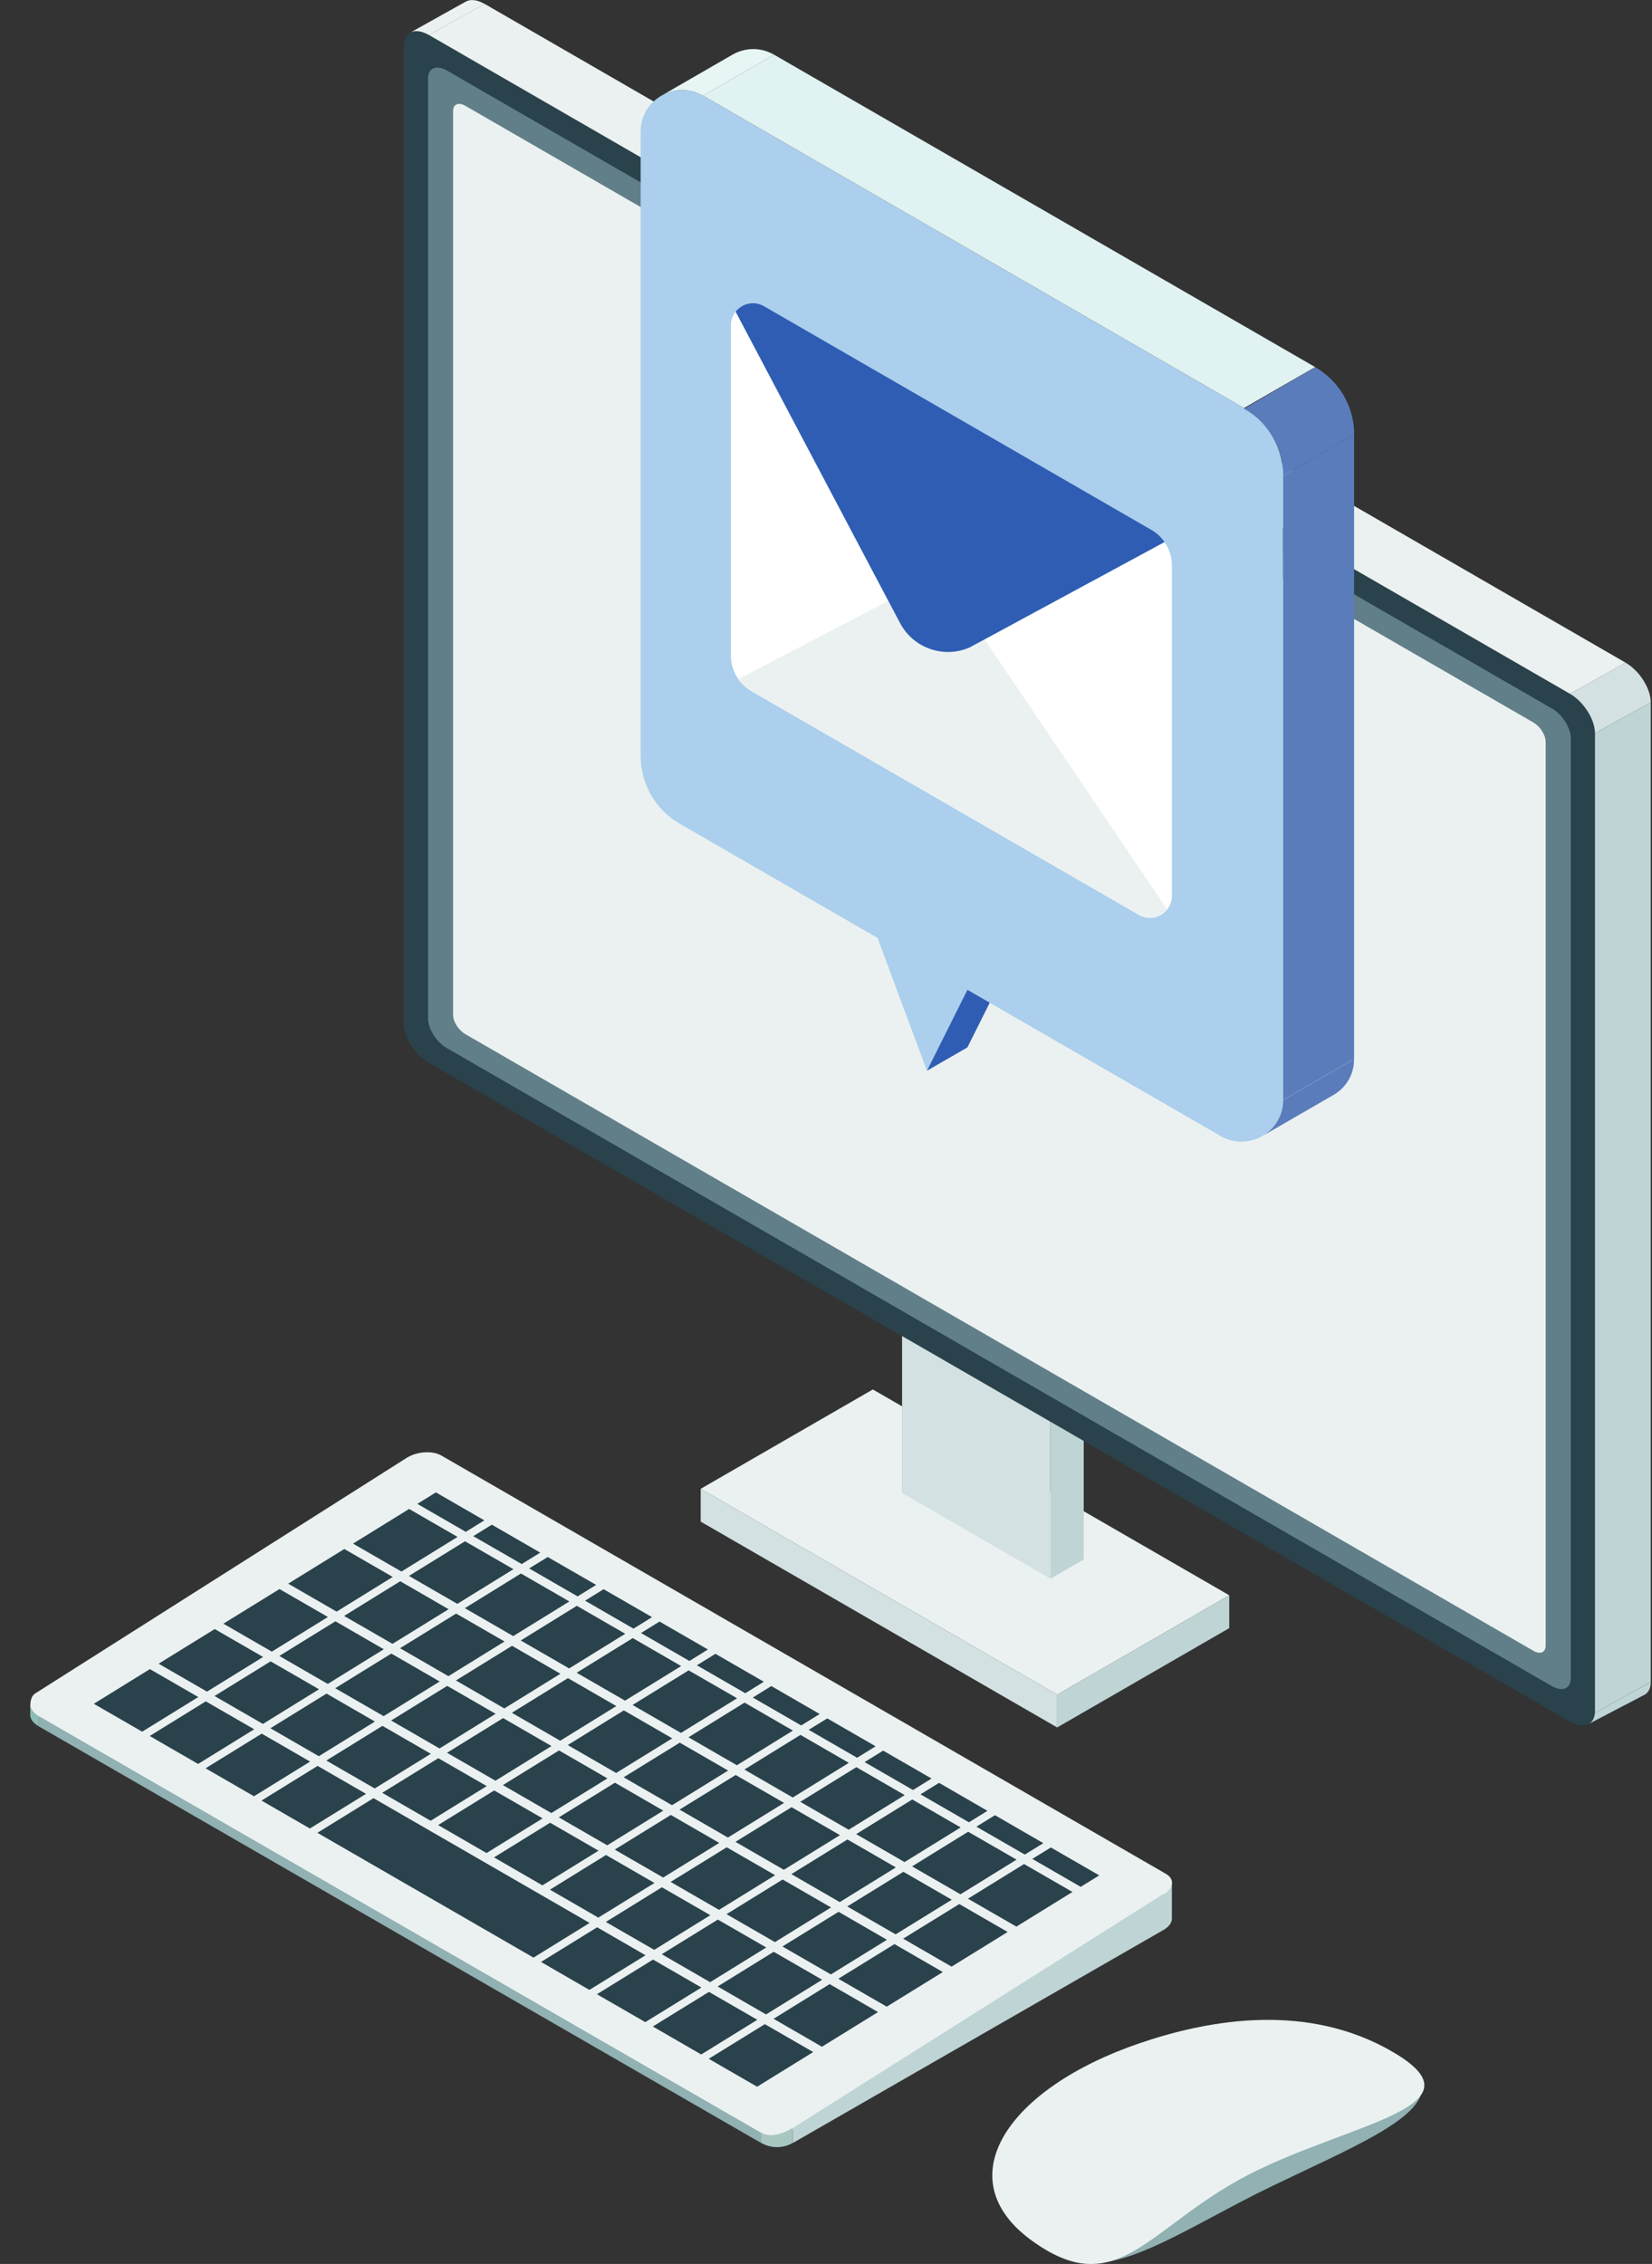 <svg width="54" height="74" viewBox="0 0 54 74" fill="none" xmlns="http://www.w3.org/2000/svg">
<rect x="0" y="0" width="54" height="74" fill="#333333" stroke="none"/>
<g clip-path="url(#clip0_1_11401)">
<path d="M38.038 63.08C38.216 62.975 38.306 62.843 38.306 62.717V62.709V61.541V61.531C38.31 61.662 38.219 61.799 38.033 61.906L38.037 63.08" fill="#BFD4D5"/>
<path d="M1.062 56.029L24.755 69.708C25.043 69.874 25.545 69.842 25.879 69.636L38.034 61.927C38.368 61.721 38.405 61.42 38.118 61.253L14.424 47.574C14.137 47.409 13.634 47.441 13.301 47.647L1.145 55.356C0.922 55.503 0.988 55.978 1.062 56.029Z" fill="#EBF1F1"/>
<path d="M3.066 55.69L4.647 56.602L6.481 55.47L4.9 54.557L3.066 55.69Z" fill="#2A424B"/>
<path d="M5.185 54.38L6.766 55.293L8.6 54.16L7.019 53.248L5.185 54.38Z" fill="#2A424B"/>
<path d="M7.302 53.072L8.885 53.986L10.718 52.853L9.136 51.94L7.302 53.072Z" fill="#2A424B"/>
<path d="M9.421 51.764L11.003 52.678L12.837 51.544L11.255 50.631L9.421 51.764Z" fill="#2A424B"/>
<path d="M11.54 50.455L13.122 51.368L14.956 50.236L13.373 49.322L11.54 50.455Z" fill="#2A424B"/>
<path d="M4.893 56.743L6.475 57.657L8.309 56.524L6.727 55.611L4.893 56.743Z" fill="#2A424B"/>
<path d="M7.012 55.436L8.594 56.349L10.428 55.216L8.846 54.303L7.012 55.436Z" fill="#2A424B"/>
<path d="M9.13 54.127L10.713 55.041L12.545 53.908L10.964 52.994L9.13 54.127Z" fill="#2A424B"/>
<path d="M11.248 52.819L12.83 53.731L14.664 52.599L13.083 51.685L11.248 52.819Z" fill="#2A424B"/>
<path d="M13.367 51.511L14.949 52.424L16.783 51.291L15.2 50.379L13.367 51.511Z" fill="#2A424B"/>
<path d="M6.72 57.799L8.302 58.713L10.136 57.58L8.555 56.666L6.72 57.799Z" fill="#2A424B"/>
<path d="M8.839 56.49L10.421 57.404L12.255 56.271L10.674 55.357L8.839 56.49Z" fill="#2A424B"/>
<path d="M10.957 55.182L12.54 56.094L14.373 54.962L12.791 54.049L10.957 55.182Z" fill="#2A424B"/>
<path d="M13.076 53.874L14.657 54.788L16.492 53.654L14.91 52.742L13.076 53.874Z" fill="#2A424B"/>
<path d="M15.195 52.565L16.776 53.478L18.611 52.345L17.028 51.432L15.195 52.565Z" fill="#2A424B"/>
<path d="M8.548 58.854L10.129 59.767L11.964 58.634L10.382 57.721L8.548 58.854Z" fill="#2A424B"/>
<path d="M10.667 57.545L12.248 58.458L14.083 57.326L12.501 56.412L10.667 57.545Z" fill="#2A424B"/>
<path d="M12.784 56.237L14.367 57.151L16.2 56.018L14.619 55.105L12.784 56.237Z" fill="#2A424B"/>
<path d="M14.903 54.928L16.485 55.842L18.319 54.709L16.738 53.795L14.903 54.928Z" fill="#2A424B"/>
<path d="M17.022 53.621L18.604 54.535L20.438 53.402L18.855 52.488L17.022 53.621Z" fill="#2A424B"/>
<path d="M12.494 58.6L14.076 59.514L15.91 58.381L14.327 57.469L12.494 58.6Z" fill="#2A424B"/>
<path d="M14.612 57.291L16.195 58.205L18.027 57.072L16.446 56.158L14.612 57.291Z" fill="#2A424B"/>
<path d="M16.731 55.985L18.312 56.898L20.146 55.765L18.565 54.852L16.731 55.985Z" fill="#2A424B"/>
<path d="M18.849 54.676L20.431 55.588L22.265 54.457L20.683 53.543L18.849 54.676Z" fill="#2A424B"/>
<path d="M14.321 59.655L15.903 60.569L17.737 59.436L16.154 58.523L14.321 59.655Z" fill="#2A424B"/>
<path d="M16.439 58.348L18.022 59.262L19.855 58.129L18.273 57.215L16.439 58.348Z" fill="#2A424B"/>
<path d="M18.558 57.039L20.14 57.952L21.974 56.82L20.392 55.906L18.558 57.039Z" fill="#2A424B"/>
<path d="M20.677 55.729L22.259 56.643L24.093 55.51L22.51 54.598L20.677 55.729Z" fill="#2A424B"/>
<path d="M16.149 60.711L17.73 61.625L19.565 60.492L17.982 59.578L16.149 60.711Z" fill="#2A424B"/>
<path d="M18.266 59.403L19.849 60.316L21.682 59.183L20.101 58.27L18.266 59.403Z" fill="#2A424B"/>
<path d="M20.385 58.093L21.967 59.006L23.801 57.873L22.22 56.961L20.385 58.093Z" fill="#2A424B"/>
<path d="M22.504 56.785L24.086 57.699L25.919 56.566L24.337 55.652L22.504 56.785Z" fill="#2A424B"/>
<path d="M10.375 59.908L17.439 63.987L19.273 62.854L12.209 58.775L10.375 59.908Z" fill="#2A424B"/>
<path d="M17.976 61.766L19.558 62.68L21.392 61.547L19.809 60.633L17.976 61.766Z" fill="#2A424B"/>
<path d="M20.094 60.457L21.677 61.37L23.51 60.238L21.928 59.324L20.094 60.457Z" fill="#2A424B"/>
<path d="M22.213 59.149L23.794 60.063L25.629 58.93L24.047 58.018L22.213 59.149Z" fill="#2A424B"/>
<path d="M24.332 57.84L25.913 58.754L27.746 57.621L26.165 56.707L24.332 57.84Z" fill="#2A424B"/>
<path d="M17.684 64.129L19.266 65.043L21.1 63.91L19.519 62.996L17.684 64.129Z" fill="#2A424B"/>
<path d="M19.803 62.821L21.385 63.733L23.219 62.601L21.636 61.688L19.803 62.821Z" fill="#2A424B"/>
<path d="M21.921 61.513L23.504 62.426L25.337 61.293L23.755 60.381L21.921 61.513Z" fill="#2A424B"/>
<path d="M24.04 60.203L25.622 61.117L27.456 59.984L25.874 59.07L24.04 60.203Z" fill="#2A424B"/>
<path d="M26.159 58.895L27.741 59.807L29.573 58.675L27.992 57.762L26.159 58.895Z" fill="#2A424B"/>
<path d="M19.512 65.184L21.093 66.096L22.928 64.965L21.346 64.051L19.512 65.184Z" fill="#2A424B"/>
<path d="M21.631 63.876L23.212 64.79L25.047 63.656L23.464 62.744L21.631 63.876Z" fill="#2A424B"/>
<path d="M23.748 62.567L25.331 63.48L27.164 62.347L25.583 61.434L23.748 62.567Z" fill="#2A424B"/>
<path d="M25.867 61.258L27.449 62.172L29.283 61.039L27.702 60.125L25.867 61.258Z" fill="#2A424B"/>
<path d="M27.986 59.951L29.568 60.864L31.401 59.732L29.819 58.818L27.986 59.951Z" fill="#2A424B"/>
<path d="M21.339 66.239L22.921 67.153L24.755 66.02L23.174 65.107L21.339 66.239Z" fill="#2A424B"/>
<path d="M23.458 64.93L25.04 65.844L26.874 64.711L25.291 63.797L23.458 64.93Z" fill="#2A424B"/>
<path d="M25.576 63.623L27.159 64.537L28.992 63.404L27.41 62.49L25.576 63.623Z" fill="#2A424B"/>
<path d="M27.695 62.315L29.276 63.227L31.111 62.095L29.529 61.182L27.695 62.315Z" fill="#2A424B"/>
<path d="M29.814 61.005L31.395 61.918L33.228 60.785L31.647 59.873L29.814 61.005Z" fill="#2A424B"/>
<path d="M23.167 67.294L24.748 68.207L26.582 67.074L25.001 66.162L23.167 67.294Z" fill="#2A424B"/>
<path d="M25.286 65.987L26.867 66.9L28.701 65.767L27.119 64.853L25.286 65.987Z" fill="#2A424B"/>
<path d="M27.403 64.678L28.985 65.59L30.819 64.459L29.238 63.545L27.403 64.678Z" fill="#2A424B"/>
<path d="M29.522 63.368L31.104 64.282L32.938 63.149L31.357 62.236L29.522 63.368Z" fill="#2A424B"/>
<path d="M31.64 62.061L33.223 62.974L35.056 61.841L33.474 60.928L31.64 62.061Z" fill="#2A424B"/>
<path d="M13.642 49.156L15.225 50.07L15.832 49.695L14.249 48.781L13.642 49.156Z" fill="#2A424B"/>
<path d="M15.47 50.211L17.053 51.123L17.66 50.75L16.077 49.836L15.47 50.211Z" fill="#2A424B"/>
<path d="M17.297 51.266L18.88 52.18L19.487 51.805L17.904 50.893L17.297 51.266Z" fill="#2A424B"/>
<path d="M19.125 52.32L20.707 53.234L21.314 52.859L19.731 51.945L19.125 52.32Z" fill="#2A424B"/>
<path d="M20.952 53.377L22.535 54.291L23.14 53.916L21.559 53.002L20.952 53.377Z" fill="#2A424B"/>
<path d="M22.779 54.432L24.362 55.345L24.968 54.97L23.386 54.057L22.779 54.432Z" fill="#2A424B"/>
<path d="M24.607 55.486L26.189 56.398L26.795 56.025L25.213 55.111L24.607 55.486Z" fill="#2A424B"/>
<path d="M26.434 56.541L28.017 57.455L28.622 57.08L27.041 56.168L26.434 56.541Z" fill="#2A424B"/>
<path d="M28.261 57.596L29.844 58.509L30.45 58.134L28.868 57.221L28.261 57.596Z" fill="#2A424B"/>
<path d="M30.089 58.65L31.672 59.564L32.277 59.189L30.695 58.275L30.089 58.65Z" fill="#2A424B"/>
<path d="M31.916 59.707L33.499 60.619L34.104 60.246L32.523 59.332L31.916 59.707Z" fill="#2A424B"/>
<path d="M33.743 60.76L35.326 61.674L35.932 61.299L34.35 60.387L33.743 60.76Z" fill="#2A424B"/>
<path d="M25.912 69.558L38.038 61.9V63.079L25.912 70.049V69.558Z" fill="#BFD4D5"/>
<path d="M24.884 69.715V70.049L1.256 56.422V56.086L24.884 69.715Z" fill="#91B1B3"/>
<path d="M25.912 70.044C25.594 70.228 25.202 70.228 24.884 70.044V69.708C25.202 69.891 25.594 69.737 25.912 69.553V70.043V70.044Z" fill="#A8C7C1"/>
<path d="M1.256 56.421C1.079 56.317 0.988 56.185 0.988 56.059V56.051V55.647V55.694C0.984 55.823 1.076 55.984 1.262 56.091L1.256 56.421Z" fill="#8CBCB5"/>
<path d="M46.486 68.285C46.399 69.303 44.117 70.232 41.576 71.458C38.939 72.731 36.858 74.238 35.194 73.951C34.434 73.919 43.612 67.594 46.488 68.285H46.486Z" fill="#91B1B3"/>
<path d="M37.276 66.777C32.96 68.242 30.918 71.198 33.727 73.237C36.536 75.274 37.523 72.785 40.796 71.091C44.07 69.397 48.564 68.878 45.581 67.102C42.772 65.429 39.539 66.009 37.276 66.777Z" fill="#EBF1F1"/>
<path d="M22.904 48.664L28.531 45.416L40.182 52.144L34.557 55.392L22.904 48.664Z" fill="#EBF1F1"/>
<path d="M34.557 56.464L40.182 53.217V52.145L34.557 55.392V56.464Z" fill="#BFD4D5"/>
<path d="M34.557 56.464L22.904 49.736V48.664L34.557 55.392V56.464Z" fill="#D3E1E2"/>
<path d="M35.424 42.57V50.975L34.338 51.602V43.198L35.424 42.57Z" fill="#BFD4D5"/>
<path d="M30.576 39.772V48.175L29.49 48.803V40.398L30.576 39.772Z" fill="#8CBCB5"/>
<path d="M29.49 40.398L30.576 39.772L35.424 42.569L34.338 43.197L29.49 40.398Z" fill="#EBF1F1"/>
<path d="M34.338 51.602L29.49 48.803V40.398L34.338 43.198V51.602Z" fill="#D3E1E2"/>
<path d="M51.317 56.274L14.019 34.741C13.566 34.48 13.199 33.901 13.199 33.45V1.49C13.199 1.038 13.566 0.884 14.019 1.145L51.316 22.679C51.769 22.94 52.135 23.519 52.135 23.97V55.928C52.135 56.381 51.769 56.535 51.316 56.274H51.317Z" fill="#2A424B"/>
<path d="M50.73 55.114L14.606 34.258C14.267 34.062 13.992 33.629 13.992 33.289V2.564C13.992 2.225 14.267 2.108 14.606 2.304L50.731 23.16C51.07 23.356 51.345 23.789 51.345 24.13V54.855C51.345 55.194 51.07 55.31 50.731 55.114H50.73Z" fill="#617F88"/>
<path d="M50.126 53.96L15.21 33.802C14.989 33.675 14.81 33.393 14.81 33.172V3.627C14.81 3.406 14.989 3.331 15.21 3.458L50.124 23.616C50.345 23.744 50.524 24.025 50.524 24.246V53.791C50.524 54.012 50.345 54.087 50.124 53.96H50.126Z" fill="#EBF1F1"/>
<path d="M52.136 23.97L53.958 22.953V54.974L52.136 55.99V23.97Z" fill="#BFD4D5"/>
<path d="M53.139 21.662C53.592 21.923 53.958 22.502 53.958 22.953L52.136 23.968C52.136 23.516 51.77 22.938 51.317 22.677L53.139 21.662Z" fill="#D3E1E2"/>
<path d="M15.841 0.127L53.139 21.661L51.317 22.677L14.019 1.143L15.841 0.127Z" fill="#EBF1F1"/>
<path d="M13.379 1.083C13.528 0.981 13.759 0.994 14.019 1.144L15.841 0.129C15.588 -0.017 15.361 -0.034 15.21 0.061L13.379 1.083Z" fill="#EBF1F1"/>
<path d="M52.134 55.99C52.12 56.163 52.046 56.287 51.932 56.351L52.014 56.306L53.719 55.415C53.868 55.352 53.96 55.201 53.96 54.975L52.135 55.991L52.134 55.99Z" fill="#BFD4D5"/>
<path d="M32.938 29.722L27.077 26.338L30.3 34.998L32.938 29.722Z" fill="#ABCFEC"/>
<path d="M32.938 29.721L34.259 28.959L31.622 34.236L30.3 34.998L32.938 29.721Z" fill="#2F5DB3"/>
<path d="M40.666 13.338L22.981 3.128C22.074 2.604 20.941 3.258 20.941 4.305V24.715C20.941 25.625 21.427 26.467 22.215 26.922L39.9 37.133C40.807 37.656 41.94 37.002 41.94 35.955V15.546C41.94 14.635 41.454 13.793 40.666 13.338Z" fill="#ABCFEC"/>
<path d="M22.981 3.128L25.301 1.788C24.85 1.527 24.343 1.559 23.946 1.785L21.622 3.126C22.018 2.899 22.528 2.867 22.979 3.128H22.981Z" fill="#E7F5F5"/>
<path d="M41.942 15.545L44.262 14.205V34.614L41.942 35.954V15.545Z" fill="#5B7CBB"/>
<path d="M41.942 35.956C41.942 36.483 41.654 36.911 41.253 37.139L43.577 35.797C43.979 35.57 44.262 35.144 44.262 34.617L41.942 35.957" fill="#5B7CBB"/>
<path d="M41.942 15.546L44.266 14.204C44.266 13.294 43.777 12.454 42.989 11.998L40.668 13.363C41.457 13.793 41.943 14.635 41.943 15.546H41.942Z" fill="#5B7CBB"/>
<path d="M42.987 11.997L40.666 13.337L22.981 3.127L25.301 1.787L42.987 11.997Z" fill="#E0F2F2"/>
<path d="M29.439 20.402L24.046 10.188C23.95 10.307 23.891 10.46 23.891 10.633V21.425C23.891 21.907 24.148 22.353 24.566 22.593L37.229 29.904C37.708 30.18 38.308 29.834 38.308 29.28V18.488C38.308 18.208 38.22 17.939 38.065 17.716L31.686 21.166C30.851 21.524 29.882 21.195 29.439 20.401V20.402Z" fill="white"/>
<path d="M24.136 22.197C24.247 22.357 24.393 22.493 24.566 22.593L37.229 29.904C37.558 30.094 37.944 29.99 38.154 29.726L31.699 20.186C31.258 19.394 30.287 19.063 29.453 19.421L24.134 22.197H24.136Z" fill="#EBF1F1"/>
<path d="M38.065 17.716C37.954 17.556 37.808 17.42 37.634 17.32L24.972 10.009C24.643 9.819 24.257 9.923 24.047 10.187L29.44 20.402C29.882 21.194 30.852 21.525 31.687 21.167L38.066 17.717L38.065 17.716Z" fill="#2F5DB3"/>
</g>
<defs>
<clipPath id="clip0_1_11401">
<rect width="52.97" height="74" fill="white" transform="translate(0.988)"/>
</clipPath>
</defs>
</svg>
